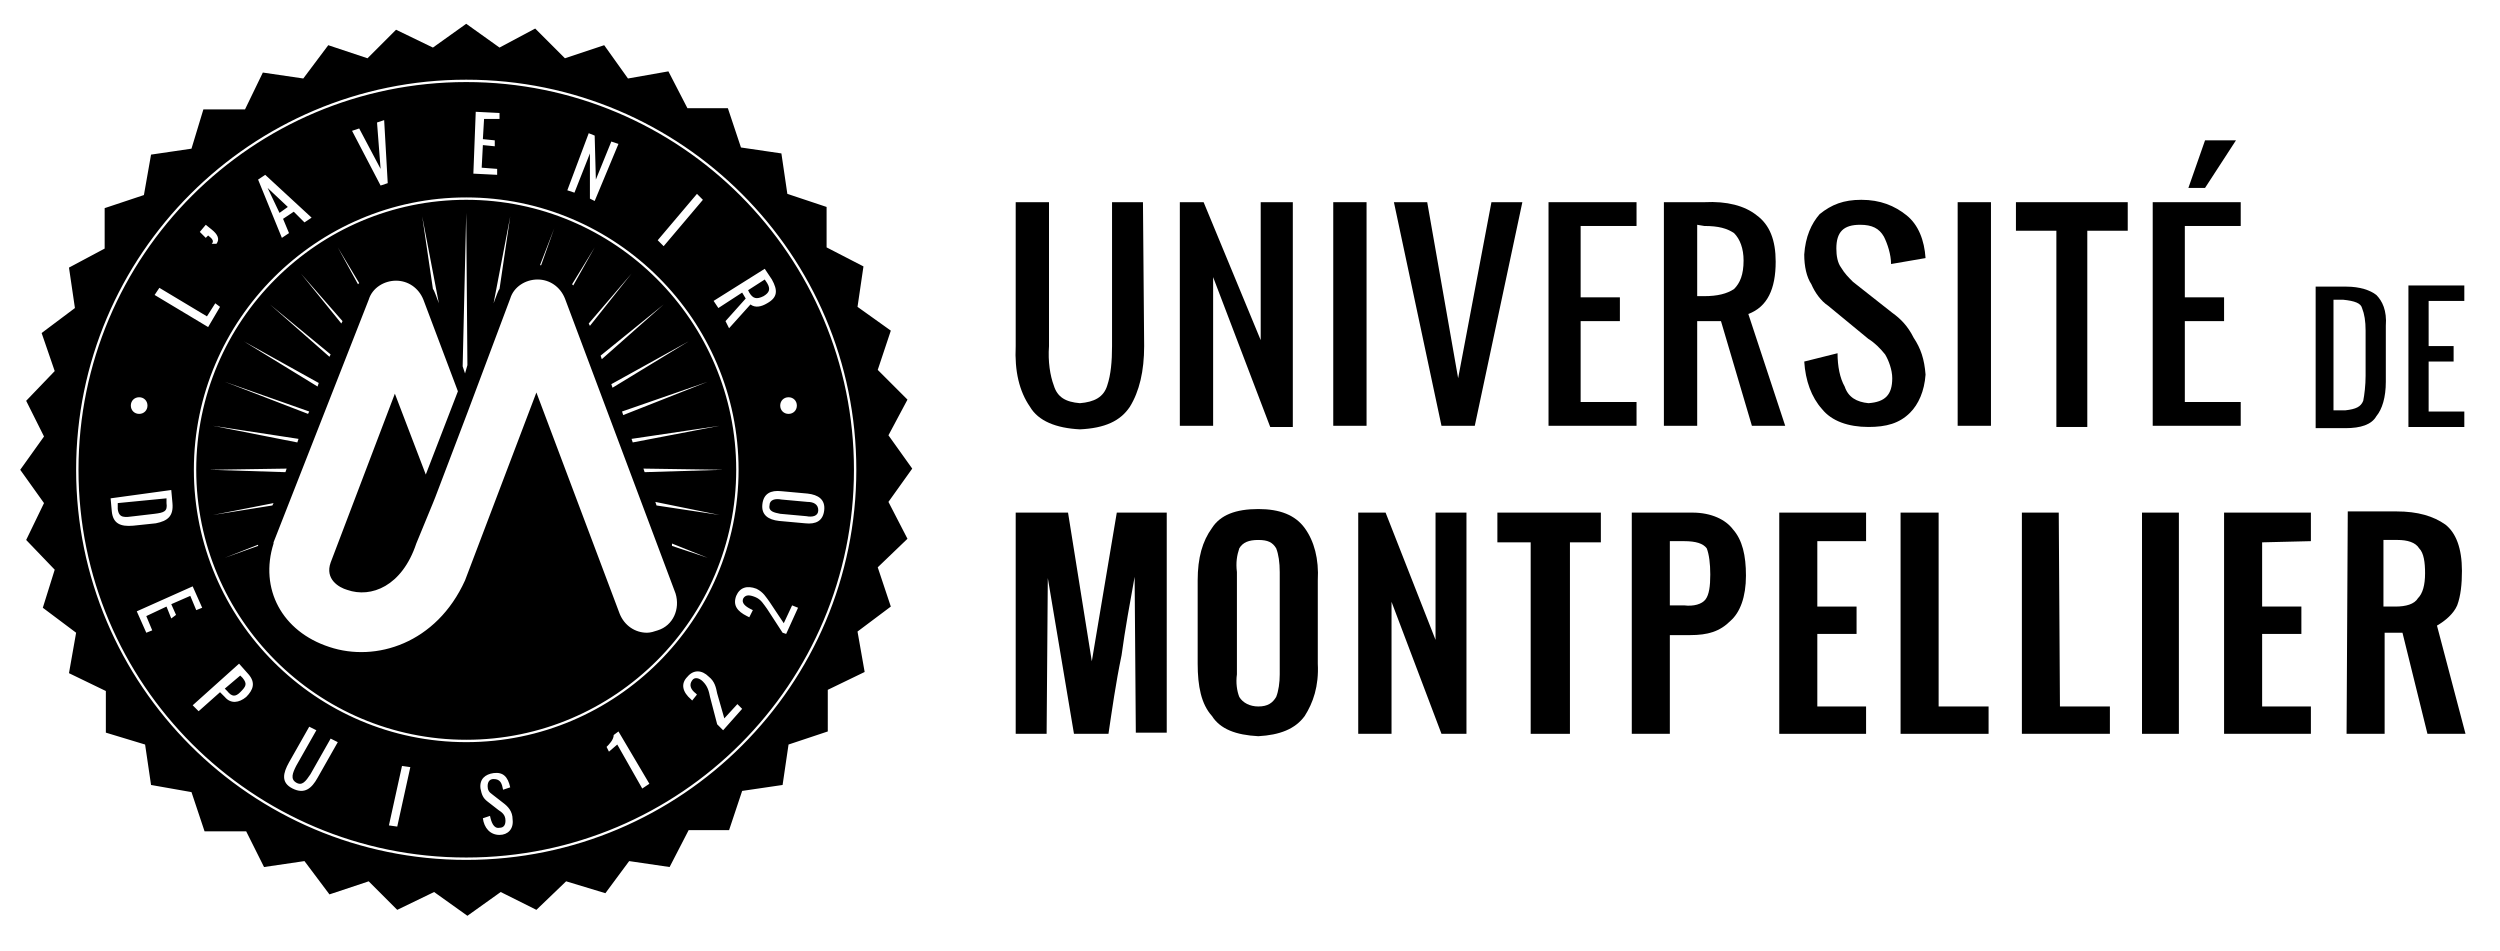 <?xml version="1.0" encoding="utf-8"?>
<!-- Generator: Adobe Illustrator 19.0.0, SVG Export Plug-In . SVG Version: 6.00 Build 0)  -->
<svg version="1.1" id="Calque_1" xmlns="http://www.w3.org/2000/svg" xmlns:xlink="http://www.w3.org/1999/xlink" x="0px" y="0px"
	 viewBox="15 -10 210.2 80" style="enable-background:new 15 -10 210.2 80;" xml:space="preserve">
<g>
	<path d="M184.5,9.4h3.4v16.5h2.6V9.4h3.4V7h-9.4V9.4z"/>
	<path d="M182.4,7h-2.8v18.8h2.8V7z"/>
	<path d="M176.9,11.7c-0.1-1.5-0.6-2.8-1.6-3.6c-1-0.8-2.2-1.3-3.8-1.3C170,6.8,169,7.2,168,8c-0.7,0.8-1.2,1.9-1.3,3.4
		c0,1,0.2,1.9,0.6,2.5c0.3,0.7,0.8,1.4,1.4,1.8l3.4,2.8c0.5,0.3,1,0.8,1.4,1.3c0.3,0.5,0.6,1.3,0.6,2c0,1.4-0.6,2-2,2.1
		c-1-0.1-1.7-0.5-2-1.4c-0.4-0.7-0.6-1.7-0.6-2.8l-2.8,0.7c0.1,1.6,0.6,3,1.5,4c0.8,1,2.2,1.5,3.9,1.5c1.5,0,2.6-0.3,3.5-1.2
		c0.7-0.7,1.2-1.8,1.3-3.2c-0.1-1.3-0.4-2.2-1-3.1c-0.5-1-1.1-1.6-1.8-2.1l-3.3-2.6c-0.4-0.4-0.7-0.7-1-1.2c-0.3-0.4-0.4-1-0.4-1.6
		c0-1.4,0.6-2,2-2c1,0,1.6,0.3,2,1c0.3,0.6,0.6,1.5,0.6,2.3L176.9,11.7z"/>
	<path d="M199,5.8h1.4l2.6-4h-2.6L199,5.8z"/>
	<path d="M203.4,7H196v18.8h7.4v-2h-4.7V17h3.3v-2h-3.3V9h4.7V7z"/>
	<path d="M214.8,14.8c-0.5-0.4-1.4-0.7-2.5-0.7h-2.6V26h2.5c1.3,0,2.2-0.3,2.6-1c0.5-0.6,0.8-1.6,0.8-2.9v-4.7
		C215.7,16.1,215.3,15.3,214.8,14.8z M213.6,15.9c0.2,0.5,0.3,1.1,0.3,1.9v3.8c0,0.8-0.1,1.6-0.2,2.1c-0.2,0.5-0.6,0.7-1.5,0.8h-1
		v-9.3h0.8C213,15.3,213.5,15.5,213.6,15.9z"/>
	<path d="M198.2,33.1h-3.1v18.6h3.1V33.1z"/>
	<path d="M209.3,35.5v-2.4H202v18.6h7.3v-2.3h-4.1v-6.1h3.3V41h-3.3v-5.4L209.3,35.5L209.3,35.5z"/>
	<path d="M178,33.1h-3.2v18.6h7.4v-2.3H178V33.1z"/>
	<path d="M188.1,33.1H185v18.6h7.4v-2.3h-4.2L188.1,33.1L188.1,33.1z"/>
	<path d="M212.3,51.7h3.2v-8.5h1.5l2.1,8.5h3.2l-2.4-9.1c0.7-0.4,1.4-1,1.7-1.7c0.3-0.8,0.4-1.8,0.4-2.9c0-1.9-0.5-3.2-1.4-3.9
		c-1-0.7-2.3-1.1-4.1-1.1h-4.1L212.3,51.7L212.3,51.7z M215.4,41.1v-5.7h1.2c0.8,0,1.5,0.2,1.8,0.7c0.4,0.4,0.5,1.2,0.5,2.1
		c0,1-0.2,1.7-0.6,2.1c-0.3,0.5-1,0.7-1.9,0.7h-1V41.1z"/>
	<path d="M222.2,15.3V14h-4.7v11.9h4.7v-1.3h-3v-4.2h2.1v-1.3h-2.1v-3.8C219.2,15.3,222.2,15.3,222.2,15.3z"/>
	<path d="M135,7h-2.8l4,18.8h2.8L143,7h-2.6l-2.8,14.8L135,7z"/>
	<path d="M152.6,9V7h-7.4v18.8h7.4v-2h-4.7V17h3.3v-2h-3.3V9H152.6L152.6,9z"/>
	<path d="M158.3,7h-3.4v18.8h2.8V17h2l2.6,8.8h2.8l-3.1-9.4c1.6-0.6,2.3-2.1,2.3-4.4c0-1.8-0.5-3.1-1.6-3.9
		C161.7,7.3,160.2,6.9,158.3,7z M158.3,9c1.2,0,1.9,0.2,2.5,0.6c0.5,0.5,0.8,1.3,0.8,2.3c0,1.2-0.3,1.9-0.8,2.4
		c-0.6,0.4-1.4,0.6-2.5,0.6h-0.6v-6L158.3,9L158.3,9z"/>
	<path d="M111.1,7h-2.6v12.1c0,1.3-0.1,2.4-0.4,3.3c-0.3,1-1.1,1.4-2.3,1.5c-1.2-0.1-1.9-0.5-2.2-1.5c-0.3-0.8-0.5-2-0.4-3.3V7h-2.8
		v12.1c-0.1,2.1,0.3,3.8,1.2,5.1c0.7,1.2,2.2,1.8,4.2,1.9c2.1-0.1,3.4-0.7,4.2-1.9c0.8-1.3,1.2-3,1.2-5.1L111.1,7L111.1,7z"/>
	<path d="M123.7,7H121v11.6L116.2,7h-2v18.8h2.8V13.3l4.8,12.6h1.9L123.7,7L123.7,7z"/>
	<path d="M129.9,7h-2.8v18.8h2.8V7z"/>
	<path d="M113.1,33.1h-4.2l-2.1,12.5l-2-12.5h-4.4v18.6h2.6l0.1-13.1l2.2,13.1h2.9c0.3-2,0.6-4.2,1.1-6.6c0.3-2.2,0.7-4.4,1.1-6.6
		l0.1,13.1h2.6L113.1,33.1L113.1,33.1z"/>
	<path d="M124.7,34.4c-0.8-1.1-2.1-1.6-3.9-1.6c-1.9,0-3.2,0.5-3.9,1.6c-0.8,1.1-1.2,2.5-1.2,4.4v7c0,1.9,0.3,3.4,1.2,4.4
		c0.7,1.1,2,1.6,3.9,1.7c1.8-0.1,3.1-0.6,3.9-1.7c0.7-1.1,1.2-2.5,1.1-4.4v-7C125.9,37,125.5,35.5,124.7,34.4z M119.2,36.1
		c0.3-0.5,0.8-0.7,1.6-0.7s1.2,0.2,1.5,0.7c0.2,0.5,0.3,1.2,0.3,2v8.6c0,0.7-0.1,1.4-0.3,1.9c-0.3,0.5-0.7,0.8-1.5,0.8
		c-0.7,0-1.3-0.3-1.6-0.8c-0.2-0.5-0.3-1.2-0.2-1.9v-8.6C118.9,37.3,119,36.7,119.2,36.1z"/>
	<path d="M129.2,33.1v18.6h2.8V40.6l4.2,11.1h2.1V33.1h-2.6v10.7l-4.2-10.7H129.2z"/>
	<path d="M161.8,38.4c0-1.7-0.3-3-1.1-3.9c-0.6-0.8-1.8-1.4-3.4-1.4h-5.1v18.6h3.2v-8.3h1.7c1.5,0,2.5-0.3,3.4-1.2
		C161.3,41.5,161.8,40.2,161.8,38.4z M155.4,35.5h1.2c1,0,1.6,0.2,1.9,0.6c0.2,0.5,0.3,1.3,0.3,2.2c0,1-0.1,1.7-0.4,2.1
		c-0.3,0.4-1,0.6-1.8,0.5h-1.2V35.5L155.4,35.5z"/>
	<path d="M167.8,35.5h4.1v-2.4h-7.3v18.6h7.3v-2.3h-4.1v-6.1h3.3V41h-3.3V35.5z"/>
	<path d="M149.6,35.6v-2.5h-8.7v2.5h2.8v16.1h3.3V35.6H149.6z"/>
</g>
<g>
	<g>
		<path d="M35.2,46.8l-1.3,1.1l0.2,0.2c0.4,0.5,0.7,0.5,1.1,0.1c0.5-0.5,0.6-0.7,0.2-1.2L35.2,46.8z M89.7,32.2l2-2.8l-2-2.8l1.6-3
			l-2.5-2.5l1.1-3.3l-2.8-2l0.5-3.4l-3.1-1.6V7.4l-3.3-1.1l-0.5-3.4l-3.4-0.5l-1.1-3.3h-3.4L71.2-4l-3.4,0.6l-2-2.8l-3.3,1.1L60-7.6
			L57-6l-2.8-2l-2.8,2l-3.1-1.5l-2.4,2.4l-3.3-1.1l-2.1,2.8l-3.4-0.5l-1.5,3.1h-3.5l-1,3.3L27.7,3l-0.6,3.4l-3.3,1.1v3.4l-3,1.6
			l0.5,3.4L18.5,18l1.1,3.2l-2.4,2.5l1.5,3l-2,2.8l2,2.8l-1.5,3.1l2.4,2.5l-1,3.2l2.8,2.1l-0.6,3.4l3.1,1.5v3.5l3.3,1l0.5,3.4
			l3.4,0.6l1.1,3.3h3.5l1.5,3l3.4-0.5l2.1,2.8l3.3-1.1l2.4,2.4l3.1-1.5l2.8,2l2.8-2l3,1.5l2.5-2.4l3.3,1l2-2.7l3.4,0.5l1.6-3.1h3.4
			l1.1-3.3l3.4-0.5l0.5-3.4l3.3-1.1V48l3.1-1.5l-0.6-3.4l2.8-2.1l-1.1-3.3l2.5-2.4L89.7,32.2z M54.2,62.3
			c-18.1,0-32.8-14.7-32.8-32.8S36.1-3.3,54.2-3.3C72.3-3.3,87,11.4,87,29.5S72.3,62.3,54.2,62.3z M79.7,32.5
			c-0.1,0.5,0.4,0.6,0.9,0.7l2.2,0.2c0.5,0.1,1,0,1-0.5s-0.4-0.7-0.9-0.7L80.7,32C80.2,31.9,79.7,32,79.7,32.5z M79.2,14.9
			c0.5-0.3,0.6-0.6,0.3-1.1l-0.2-0.3l-1.4,0.9l0.1,0.2C78.3,15.1,78.6,15.2,79.2,14.9z M54.2-3.1c-18,0-32.6,14.6-32.6,32.6
			s14.6,32.6,32.6,32.6s32.6-14.6,32.6-32.6S72.2-3.1,54.2-3.1z M73.6,6.3l0.5,0.5l-3.3,3.9l-0.5-0.5L73.6,6.3z M64.5,1.2L65,1.4
			l0.1,3.7l1.3-3.2L67,2.1l-2,4.8l-0.4-0.2V2.9l-1.3,3.3L62.7,6L64.5,1.2z M55-0.6l2,0.1V0h-1.3l-0.1,1.7l1,0.1v0.5l-1-0.1l-0.1,1.9
			l1.3,0.1v0.5l-2-0.1L55-0.6z M45.2,0.8L47,4.2l-0.3-3.9l0.6-0.2l0.3,5.3L47,5.6L44.6,1L45.2,0.8z M37.3,4.7l3.9,3.6l-0.6,0.4
			l-0.9-0.9l-0.9,0.6l0.5,1.2L38.7,10l-2-4.9L37.3,4.7z M32.3,8.9l0.5,0.4c0.5,0.4,0.7,0.8,0.4,1.2h-0.4c0.2-0.2,0.1-0.4-0.3-0.7
			L32.3,10l-0.5-0.5L32.3,8.9z M28.4,14.2l4,2.4l0.7-1.1l0.4,0.3l-1,1.7L28,14.8L28.4,14.2z M26.7,23.4c0.4,0,0.7,0.3,0.7,0.7
			c0,0.4-0.3,0.7-0.7,0.7c-0.4,0-0.7-0.3-0.7-0.7C26,23.7,26.3,23.4,26.7,23.4z M24.4,33l-0.1-1.1l5.1-0.7l0.1,1.1
			c0.1,1.1-0.4,1.5-1.4,1.7l-1.9,0.2C25.1,34.3,24.5,34,24.4,33z M31,40.1l-1.6,0.7l0.4,0.9L29.4,42L29,41l-1.7,0.8l0.5,1.2
			l-0.5,0.2l-0.8-1.8l4.7-2.1l0.8,1.8l-0.5,0.2L31,40.1z M35.7,48.6c-0.6,0.5-1.3,0.6-1.8,0l-0.4-0.4l-1.8,1.6l-0.5-0.5l3.9-3.5
			l0.8,0.9C36.5,47.4,36.3,48,35.7,48.6z M41.7,55.4c-0.5,0.9-1.1,1.4-2.1,0.9s-0.8-1.3-0.3-2.2l1.7-3l0.6,0.3l-1.7,3
			c-0.3,0.6-0.5,1.1,0,1.4s0.8-0.1,1.2-0.7l1.7-3l0.6,0.3L41.7,55.4z M48.4,59.5l-0.7-0.1l1.1-5l0.7,0.1L48.4,59.5z M57,60.2
			c-0.8,0-1.3-0.6-1.4-1.4l0.6-0.2c0.1,0.5,0.3,1.1,0.8,1c0.4,0,0.5-0.3,0.5-0.6c0-0.5-0.3-0.7-0.6-0.9L56,57.4
			c-0.4-0.3-0.5-0.6-0.6-1.1c-0.1-0.8,0.4-1.2,1.1-1.3c0.8-0.1,1.2,0.3,1.4,1.2l-0.6,0.2c-0.1-0.5-0.2-0.9-0.8-0.9
			c-0.3,0-0.5,0.2-0.5,0.6c0,0.3,0.1,0.5,0.4,0.7l0.9,0.7c0.4,0.3,0.8,0.7,0.8,1.4C58.2,59.7,57.7,60.2,57,60.2z M69,56.3l-2.1-3.7
			l-0.7,0.6L66,52.8c0.2-0.2,0.6-0.6,0.6-1l0.4-0.3l2.6,4.4L69,56.3z M54.2,52.4c-12.6,0-22.9-10.3-22.9-22.9S41.6,6.6,54.2,6.6
			c12.6,0,22.9,10.3,22.9,22.9S66.8,52.4,54.2,52.4z M75.8,51.4l-0.5-0.5l-0.6-2.3c-0.1-0.5-0.2-0.9-0.6-1.3
			c-0.3-0.3-0.7-0.4-0.9-0.1c-0.3,0.4-0.1,0.8,0.3,1.1l0.1,0.1l-0.4,0.5l-0.1-0.1c-0.7-0.6-0.9-1.3-0.3-1.9c0.5-0.6,1.2-0.6,1.8,0
			c0.5,0.4,0.6,0.9,0.7,1.4l0.6,2.1l1.1-1.2l0.4,0.4L75.8,51.4z M81.1,43.3l-0.3-0.1l-1.3-2c-0.3-0.4-0.5-0.8-1-1s-0.8-0.2-1,0.1
			c-0.2,0.4,0.2,0.7,0.6,0.9l0.2,0.1L78,41.9l-0.2-0.1c-0.8-0.4-1.2-0.9-0.9-1.7c0.3-0.7,0.9-0.9,1.7-0.6c0.6,0.3,0.8,0.7,1.1,1.1
			l1.2,1.8l0.7-1.5l0.5,0.2L81.1,43.3z M84.3,32.9c-0.1,0.9-0.7,1.2-1.6,1.1l-2.2-0.2c-0.9-0.1-1.5-0.5-1.4-1.4
			c0.1-0.9,0.7-1.2,1.6-1.1l2.2,0.2C83.8,31.6,84.4,32,84.3,32.9z M81.3,23.4c0.4,0,0.7,0.3,0.7,0.7c0,0.4-0.3,0.7-0.7,0.7
			c-0.4,0-0.7-0.3-0.7-0.7C80.6,23.7,80.9,23.4,81.3,23.4z M79.9,13.5c0.5,0.9,0.5,1.5-0.4,2c-0.5,0.3-1,0.4-1.4,0.1l-1.8,2L76,17
			l1.7-1.9l-0.3-0.5l-2,1.3L75,15.3l4.3-2.7L79.9,13.5z M37.5,5.8l1,2.1l0.7-0.5L37.5,5.8z M54.2,6.8C41.7,6.8,31.5,17,31.5,29.5
			s10.2,22.7,22.7,22.7S76.9,42,76.9,29.5S66.7,6.8,54.2,6.8z M75.8,29.5l-6.6,0.2l-0.1-0.3L75.8,29.5z M68.2,27.2l-0.1-0.3l7.4-1.1
			L68.2,27.2z M67.4,24.9l-0.1-0.3l7.2-2.5L67.4,24.9z M66.5,22.6l-0.1-0.3l6.5-3.6L66.5,22.6z M70.8,15.6l-5.2,4.6l-0.1-0.3
			L70.8,15.6z M64.6,17.4l-0.1-0.2l3.6-4.2L64.6,17.4z M65,10.8L63.2,14l-0.1-0.1L65,10.8z M61.6,9.2l-1.1,3.1h-0.1L61.6,9.2z
			 M57.9,8.2L57,14.3c-0.1,0.1-0.1,0.2-0.2,0.4l-0.3,0.8L57.9,8.2z M54.2,7.9l0.1,12.8l-0.2,0.7l-0.2-0.6L54.2,7.9z M51.9,15.5
			l-0.3-0.8c-0.1-0.2-0.1-0.3-0.2-0.4l-0.9-6.1L51.9,15.5z M48,12.3L48,12.3l-1.2-3.1L48,12.3z M45.2,13.8l-0.1,0.1l-1.7-3.1
			L45.2,13.8z M43.8,17l-0.1,0.2L40.3,13L43.8,17z M42.8,19.8L42.7,20l-5-4.4L42.8,19.8z M41.8,22.2l-0.1,0.3l-6.2-3.8L41.8,22.2z
			 M41,24.6l-0.1,0.2l-7-2.7L41,24.6z M40.1,26.9L40,27.2l-7.1-1.4L40.1,26.9z M39.1,29.4L39,29.7l-6.4-0.2L39.1,29.4z M38,32.3
			l-0.1,0.2l-5,0.8L38,32.3z M36.7,35.9l-2.8,1l2.8-1.1V35.9z M70.3,43c-0.3,0.1-0.6,0.2-0.9,0.2c-1,0-1.9-0.6-2.3-1.6l-7-18.6
			l-6,15.8c-2.4,5.3-7.5,6.9-11.4,5.6c-4-1.3-5.9-4.9-4.7-8.7v-0.1l8-20.4c0.3-1,1.3-1.6,2.3-1.6s1.9,0.6,2.3,1.6l2.9,7.7l-2.7,7
			l-2.6-6.8l-5.4,14.2c-0.5,1.4,0.7,2.1,1.4,2.3c2,0.7,4.6-0.3,5.8-3.9l1.4-3.4l0.2-0.5l2.7-7.1l3.6-9.6c0.3-1,1.3-1.6,2.3-1.6
			s1.9,0.6,2.3,1.6l9.3,24.8C72.2,41.2,71.6,42.6,70.3,43z M71.5,35.9v-0.2l3,1.2L71.5,35.9z M70.2,32.5l-0.1-0.3l5.4,1.1L70.2,32.5
			z M29,32.3v-0.4l-4.1,0.4v0.5c0.1,0.8,0.6,0.7,1.4,0.6l1.7-0.2C28.8,33.1,29.1,33,29,32.3z"/>
	</g>
</g>
</svg>
